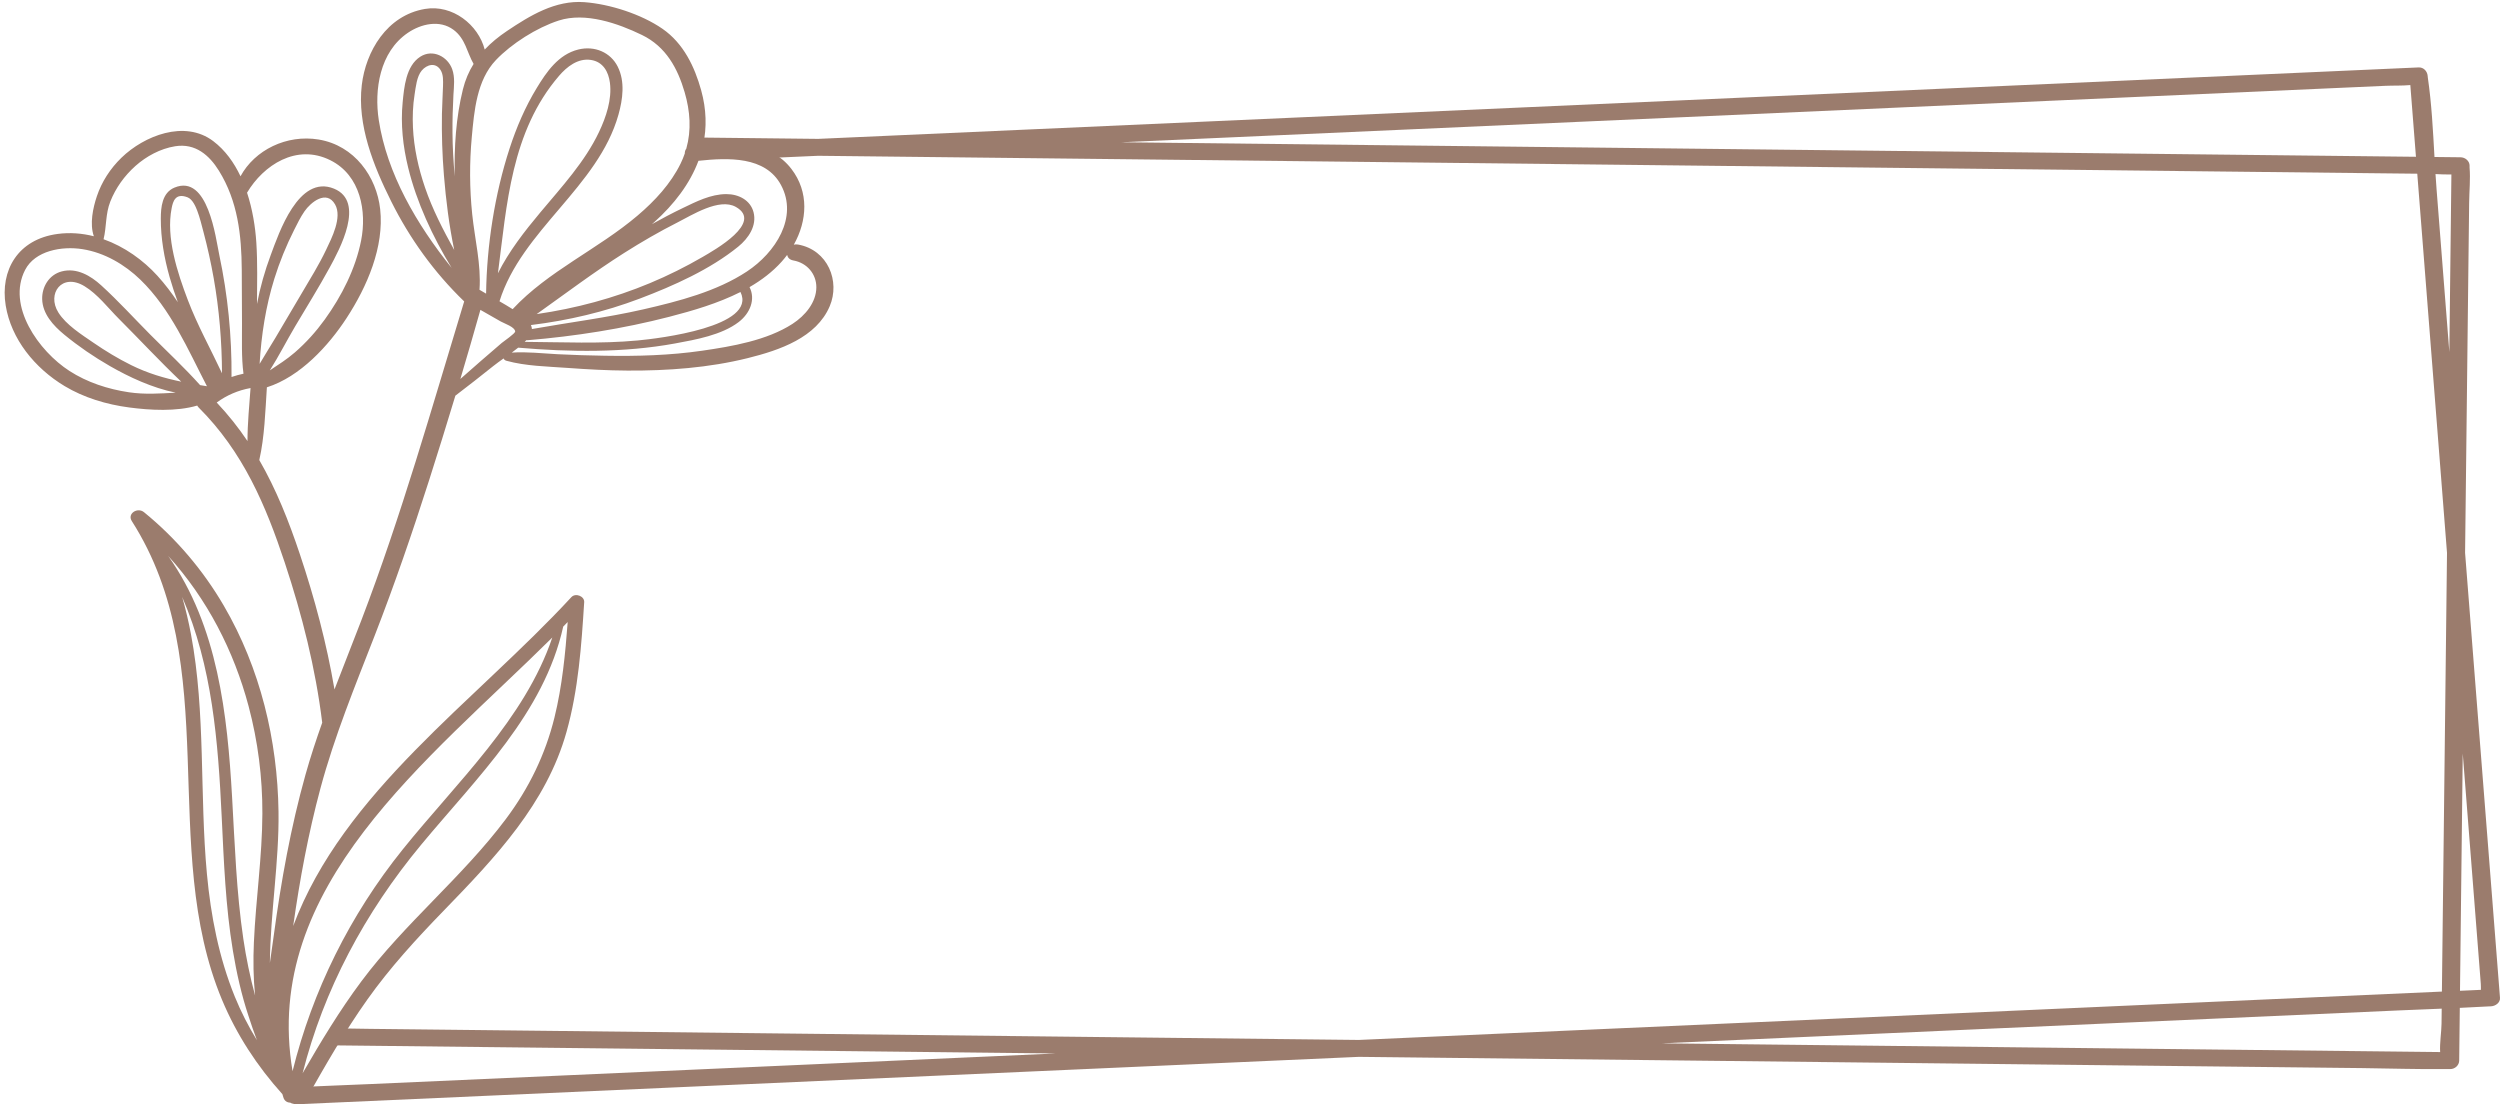 <?xml version="1.0" encoding="UTF-8" standalone="no"?><svg xmlns="http://www.w3.org/2000/svg" xmlns:xlink="http://www.w3.org/1999/xlink" fill="#000000" height="616.5" preserveAspectRatio="xMidYMid meet" version="1" viewBox="-2.6 -1.1 1395.5 616.5" width="1395.5" zoomAndPan="magnify"><defs><clipPath id="a"><path d="M 159 36 L 1392.898 36 L 1392.898 615.379 L 159 615.379 Z M 159 36"/></clipPath></defs><g><g id="change1_2"><path d="M 157.848 597.609 C 158.242 599.805 158.656 602 159.09 604.195 C 158.926 602.113 158.762 600.035 158.598 597.953 C 158.344 597.848 158.094 597.73 157.848 597.609" fill="#9b7c6d"/></g><g clip-path="url(#a)" id="change1_1"><path d="M 1370.57 551.953 C 1370.609 548.43 1370.648 544.906 1370.691 541.387 C 1371.148 501.699 1371.609 462.012 1372.07 422.324 L 1372.109 419.559 C 1374.012 443.871 1375.922 468.184 1377.828 492.496 C 1378.93 506.613 1380.039 520.727 1381.148 534.844 C 1381.488 539.246 1381.84 543.648 1382.18 548.051 C 1382.262 549.031 1382.219 550.234 1382.238 551.43 C 1378.352 551.605 1374.461 551.777 1370.57 551.953 Z M 1365.25 140.973 C 1365.039 159.133 1364.828 177.289 1364.621 195.445 C 1362.238 165.184 1359.871 134.922 1357.5 104.66 C 1357.27 101.805 1357.078 98.938 1356.898 96.066 C 1359.84 96.199 1362.852 96.367 1365.77 96.293 C 1365.602 111.188 1365.422 126.078 1365.25 140.973 Z M 1360.262 570.387 C 1360.211 575.027 1359.191 581.008 1359.488 586.16 C 1350.59 586.062 1341.68 585.961 1332.781 585.859 L 1244.898 584.875 C 1201.359 584.387 1157.82 583.898 1114.281 583.41 C 1061.371 582.82 1008.449 582.227 955.539 581.633 L 924.922 581.289 C 926.164 581.234 927.41 581.18 928.656 581.121 C 984.094 578.648 1039.531 576.172 1094.969 573.699 C 1142.031 571.598 1189.078 569.496 1236.141 567.395 L 1337.68 562.863 C 1345.23 562.523 1352.801 562.234 1360.359 561.93 Z M 1338.578 86.332 C 1309.289 86.004 1280 85.676 1250.699 85.348 C 1207.16 84.859 1163.621 84.371 1120.078 83.883 C 1067.172 83.289 1014.25 82.695 961.34 82.105 C 903.387 81.453 845.43 80.805 787.477 80.156 C 732.699 79.539 677.926 78.93 623.148 78.312 L 709.195 74.473 C 768.895 71.809 828.59 69.141 888.289 66.477 C 943.727 64 999.164 61.527 1054.602 59.051 C 1101.66 56.949 1148.719 54.848 1195.781 52.746 C 1229.621 51.238 1263.469 49.727 1297.309 48.215 C 1307.84 47.746 1318.371 47.273 1328.898 46.805 C 1333.398 46.602 1338.262 46.812 1342.84 46.383 L 1345.98 86.414 C 1343.512 86.387 1341.051 86.359 1338.578 86.332 Z M 1388.891 504.852 L 1379.27 382.203 C 1377.309 357.305 1375.359 332.402 1373.41 307.504 L 1373.762 277.508 L 1375.199 152.906 C 1375.359 139.262 1375.52 125.617 1375.68 111.973 C 1375.75 105.508 1376.461 98.734 1375.91 92.281 C 1375.879 91.996 1375.91 91.699 1375.922 91.414 C 1375.949 88.84 1373.578 86.727 1370.871 86.695 C 1366.02 86.641 1361.18 86.586 1356.328 86.531 C 1355.488 71.691 1354.738 56.746 1352.602 42.156 C 1352.551 41.859 1352.551 41.555 1352.52 41.254 C 1352.328 38.805 1350.371 36.406 1347.48 36.535 C 1336.48 37.023 1325.488 37.516 1314.488 38.008 C 1284.559 39.344 1254.641 40.68 1224.711 42.016 C 1180.449 43.992 1136.191 45.969 1091.93 47.941 C 1037.93 50.355 983.93 52.766 929.926 55.176 C 870.781 57.816 811.637 60.457 752.488 63.098 C 692.793 65.762 633.094 68.43 573.398 71.094 C 533.637 72.867 493.879 74.645 454.117 76.418 C 452.168 76.398 450.223 76.375 448.273 76.352 L 382.051 75.609 C 382.184 77.609 382.188 79.637 382.105 81.664 C 382.098 81.82 382.098 81.973 382.09 82.125 C 382.805 81.918 383.52 81.73 384.242 81.559 C 384.508 81.496 384.777 81.445 385.043 81.391 C 385.496 81.289 385.953 81.188 386.41 81.102 C 386.754 81.035 387.098 80.984 387.438 80.926 C 387.82 80.863 388.203 80.797 388.586 80.742 C 388.98 80.688 389.375 80.645 389.77 80.602 C 390.098 80.562 390.43 80.52 390.762 80.488 C 391.199 80.449 391.637 80.422 392.074 80.391 C 392.359 80.371 392.645 80.352 392.93 80.34 C 393.41 80.316 393.891 80.305 394.367 80.301 C 394.605 80.297 394.844 80.289 395.082 80.289 C 395.602 80.293 396.125 80.301 396.648 80.32 C 396.836 80.328 397.023 80.336 397.211 80.344 C 397.777 80.371 398.344 80.406 398.91 80.457 C 399.039 80.469 399.168 80.48 399.297 80.492 C 399.918 80.551 400.535 80.621 401.152 80.707 C 401.211 80.715 401.27 80.723 401.332 80.73 C 406.238 81.434 411.004 82.977 415.344 85.426 C 415.359 85.426 415.371 85.426 415.387 85.426 C 416.086 85.82 416.77 86.234 417.445 86.68 C 417.828 86.93 418.191 87.188 418.559 87.449 C 430.41 86.918 442.262 86.391 454.113 85.859 C 492.844 86.293 531.57 86.727 570.297 87.16 L 744.16 89.109 C 802.664 89.766 861.168 90.422 919.672 91.078 C 974.234 91.691 1028.801 92.301 1083.359 92.914 C 1129.66 93.434 1175.961 93.949 1222.27 94.469 C 1255.41 94.844 1288.551 95.215 1321.699 95.586 C 1330.039 95.68 1338.379 95.773 1346.719 95.863 L 1356.059 214.949 C 1358.48 245.801 1360.898 276.652 1363.32 307.504 L 1362.191 404.852 L 1360.738 529.453 L 1360.469 552.402 C 1358.602 552.484 1356.73 552.57 1354.859 552.652 C 1324.93 553.988 1295 555.324 1265.078 556.66 C 1220.82 558.637 1176.559 560.613 1132.301 562.59 C 1078.301 565 1024.289 567.41 970.293 569.82 L 792.855 577.742 C 780.531 578.293 768.207 578.844 755.887 579.395 C 705.977 578.836 656.07 578.277 606.164 577.719 L 442.473 575.883 L 303.57 574.324 C 270.426 573.953 237.281 573.582 204.137 573.211 C 197.734 573.141 191.32 573.02 184.906 572.91 C 183.625 576.012 182.484 579.16 181.617 582.398 C 183.496 582.418 185.371 582.441 187.25 582.461 L 275.133 583.449 C 318.672 583.938 362.211 584.426 405.754 584.91 C 458.664 585.504 511.582 586.098 564.496 586.691 C 571.945 586.773 579.398 586.859 586.852 586.941 C 540.387 589.016 493.918 591.09 447.453 593.164 C 400.395 595.266 353.336 597.367 306.277 599.469 L 204.742 604 C 189.648 604.676 174.527 605.16 159.441 606 C 160.066 609.129 160.707 612.254 161.352 615.379 C 170.09 614.988 178.824 614.602 187.562 614.211 C 217.488 612.871 247.414 611.535 277.34 610.199 C 321.602 608.227 365.863 606.25 410.121 604.273 C 464.125 601.863 518.125 599.449 572.125 597.039 C 631.27 594.398 690.418 591.758 749.562 589.117 C 751.672 589.023 753.777 588.93 755.887 588.836 C 808.547 589.426 861.211 590.016 913.871 590.605 L 1077.559 592.441 L 1216.461 594 C 1249.609 594.371 1282.75 594.742 1315.898 595.113 C 1331.59 595.289 1347.34 595.852 1363.039 595.641 C 1363.711 595.633 1364.391 595.656 1365.07 595.664 C 1367.82 595.695 1370.09 593.477 1370.121 590.945 C 1370.23 581.125 1370.34 571.309 1370.461 561.492 C 1375.57 561.262 1380.68 561.016 1385.781 560.715 C 1386.469 560.676 1387.16 560.652 1387.852 560.621 C 1390.422 560.508 1393.102 558.547 1392.891 555.902 C 1391.559 538.883 1390.219 521.867 1388.891 504.852" fill="#9b7c6d"/></g><g id="change1_3"><path d="M 439.758 179.691 C 425.527 188.887 406.07 192.25 389.277 194.68 C 371.371 197.273 353.207 197.789 335.113 197.473 C 326.254 197.32 317.398 197.082 308.551 196.617 C 300.156 196.18 291.496 195.152 283.07 195.723 C 284.293 194.824 285.496 193.906 286.648 192.969 C 315.539 195.473 345.621 195.863 374.172 190.629 C 385.809 188.496 400.254 185.91 409.699 178.695 C 416.109 173.797 419.262 165.973 415.789 159.168 C 422.504 155.277 428.629 150.648 433.715 144.969 C 434.797 143.762 435.816 142.504 436.781 141.211 C 437.074 142.66 438.145 143.91 440.23 144.281 C 447.961 145.66 453.086 151.879 453.086 159.238 C 453.082 167.656 446.863 175.105 439.758 179.691 Z M 277.469 190.344 C 269.727 197.004 261.992 203.66 254.375 210.441 C 258.203 197.602 261.934 184.742 265.559 171.863 C 269.352 174.039 273.141 176.223 276.949 178.367 C 278.926 179.48 284.812 181.422 284.973 183.906 C 285.047 185.035 278.539 189.422 277.469 190.344 Z M 255.793 48.793 C 251.918 64.48 250.84 81.152 251.258 97.355 C 250.496 89.305 250.035 81.199 249.977 73.004 C 249.93 65.953 250.113 58.906 250.504 51.863 C 250.77 47.105 251.465 42.094 249.801 37.477 C 247.316 30.57 239.027 26.059 232.02 30.539 C 223.941 35.703 222.969 47.801 222.164 55.988 C 220.961 68.211 222.324 80.617 225.254 92.555 C 229.98 111.828 238.828 130.887 249.512 148.441 C 229.918 124.117 213.379 95.68 208.828 65.898 C 206.254 49.074 209.281 27.949 225.078 17.215 C 232.457 12.203 242.832 9.793 250.551 15.535 C 257.242 20.508 258.02 28.078 261.758 34.59 C 259.105 38.844 257.094 43.535 255.793 48.793 Z M 245.199 96.766 C 246.328 110.59 248.078 124.664 250.945 138.449 C 244.73 127.18 238.809 115.801 234.633 103.551 C 230.934 92.715 228.445 81.473 227.91 70.094 C 227.621 63.945 227.852 57.75 228.824 51.656 C 229.457 47.676 230.02 41.578 232.82 38.266 C 235.633 34.938 240.555 33.512 243.34 38.008 C 244.961 40.629 244.754 44.094 244.688 47.004 C 244.566 52.148 244.176 57.281 244.09 62.43 C 243.898 73.883 244.266 85.348 245.199 96.766 Z M 275.348 151.434 C 280.332 113.141 282.66 72.355 309.52 41.164 C 313.766 36.23 319.953 31.238 327.266 32.359 C 334.137 33.41 337.078 39.105 337.859 45.086 C 339.066 54.34 335.727 64.246 331.75 72.625 C 323.879 89.223 310.965 103.184 299.109 117.352 C 290.141 128.074 281.496 139.172 275.348 151.434 Z M 274.242 32.398 C 282.914 23.305 296.977 14.332 309.336 10.348 C 324.164 5.57 342.387 11.949 355.73 18.418 C 369.215 24.961 375.684 37.133 379.555 50.34 C 382.672 60.977 383.398 71.562 380.492 81.883 C 379.91 82.633 379.633 83.594 379.645 84.582 C 378.992 86.469 378.227 88.352 377.309 90.219 C 371.801 101.453 362.996 110.996 353.281 119.242 C 331.133 138.059 303.383 150.18 283.551 171.473 C 281.156 169.957 278.695 168.512 276.219 167.086 C 288.594 127.371 331.316 103.176 342.617 62.938 C 345.035 54.336 346.387 44.434 342.211 36.094 C 338.219 28.129 329.355 24.293 320.223 26.535 C 309.059 29.281 302.406 39.16 297.051 47.953 C 290.551 58.621 285.645 70.102 281.832 81.84 C 273.52 107.41 269.109 135.922 268.738 162.812 C 267.504 162.102 266.273 161.383 265.062 160.656 C 266.039 146.512 262.453 132.609 260.992 118.543 C 259.5 104.203 259.426 89.719 260.758 75.367 C 262.094 60.973 263.473 43.691 274.242 32.398 Z M 296.969 174.227 C 313.148 162.715 328.973 150.77 345.82 140.09 C 355.465 133.977 365.371 128.223 375.621 123.039 C 383.578 119.016 398.879 109.207 408.129 114.391 C 423.641 123.09 396.293 138.434 389.578 142.344 C 380.176 147.816 370.371 152.691 360.262 156.918 C 340.148 165.332 318.742 171.086 296.969 174.227 Z M 353.461 188.938 C 332.402 190.914 311.379 189.863 290.289 189.723 C 290.598 189.414 290.895 189.105 291.184 188.797 C 291.398 188.824 291.621 188.836 291.859 188.816 C 318.414 186.613 345.223 182.395 370.926 175.754 C 384.148 172.34 398.23 168.223 410.738 161.898 C 420.195 181.293 365.09 187.844 353.461 188.938 Z M 433.34 102.152 C 443.105 120.234 430.191 139.961 414.352 150.43 C 397.508 161.562 376.273 167.055 356.484 171.59 C 335.957 176.289 315.043 178.867 294.312 182.57 C 294.277 181.805 294.086 181.062 293.766 180.344 C 314.605 177.789 334.949 172.988 354.465 165.598 C 373.473 158.402 393.844 149.266 409.453 136.598 C 415.266 131.883 419.957 124.852 418.027 117.367 C 416.309 110.695 409.797 107.238 402.824 107.254 C 394.109 107.27 385.965 111.461 378.426 115.086 C 372.602 117.887 366.898 120.895 361.285 124.043 C 361.648 123.723 362.027 123.418 362.391 123.098 C 373.812 112.902 382.539 101.355 387.277 88.66 C 403.926 86.891 424.656 86.066 433.34 102.152 Z M 305.695 354.773 C 290.309 400.332 252.32 435.602 222.254 472.992 C 192.625 509.828 171.809 552.027 160.707 596.844 C 143.23 493.57 236.32 423.582 305.695 354.773 Z M 314.285 346.121 C 312.938 363.992 311.215 381.867 306.918 399.352 C 301.852 419.961 292.727 438.789 279.77 456.09 C 255.617 488.344 223.281 514.312 199.148 546.648 C 186.926 563.031 176.453 580.434 166.309 597.992 C 178.113 551.387 201.004 508.398 232.438 470.5 C 263.871 432.605 301.062 397.016 311.785 348.672 C 312.625 347.82 313.453 346.973 314.285 346.121 Z M 139.121 524.91 C 138.68 534.824 138.801 544.762 139.785 554.586 C 136.973 544.188 134.805 533.645 133.23 523.016 C 129.344 496.77 128.469 470.305 126.953 443.883 C 124.34 398.137 119.07 348.32 91.289 309.242 C 113.113 333.262 127.969 362.305 136.16 393.086 C 141.379 412.699 143.93 432.832 143.859 453.039 C 143.773 477.074 140.195 500.926 139.121 524.91 Z M 128.488 555.277 C 119.551 533.297 115.082 510.137 112.906 486.77 C 108.758 442.211 112.301 397.199 104.012 352.973 C 102.691 345.938 101.059 338.965 99.074 332.094 C 115.922 370.832 119.137 412.762 121.156 454.926 C 122.352 479.879 123.312 504.934 127.41 529.656 C 129.445 541.941 132.176 554.16 136.121 566.039 C 137.547 570.336 139.039 574.957 140.797 579.508 C 136.059 571.766 131.914 563.699 128.488 555.277 Z M 140.48 134.242 C 139.914 125.566 138.367 115.77 135.301 106.457 C 144.445 91.109 162.852 78.902 181.793 88.34 C 198.793 96.809 202.156 117.031 198.977 133.145 C 195.871 148.887 188.188 164.09 178.66 177.293 C 173.832 183.977 168.289 190.156 161.965 195.648 C 157.605 199.43 152.777 202.477 148.012 205.648 C 153.078 197.645 157.43 189.043 162.168 181.043 C 168.609 170.168 175.34 159.395 181.383 148.316 C 186.891 138.215 201.508 111.441 183.844 104.211 C 163.992 96.086 153.012 129.262 148.586 141.086 C 145.215 150.102 142.613 159.289 140.848 168.594 C 140.902 157.152 141.223 145.66 140.48 134.242 Z M 135.551 245.117 C 130.523 237.621 124.836 230.434 118.371 223.59 C 123.945 219.504 130.309 216.762 137.25 215.508 C 136.547 225.297 135.547 235.27 135.551 245.117 Z M 98.57 211.949 C 89.066 209.977 79.891 207.301 70.637 202.715 C 63.293 199.078 56.293 194.836 49.602 190.234 C 42.828 185.578 34.332 180.266 29.973 173.332 C 23.398 162.879 31.91 151 44.543 158.641 C 51.887 163.082 57.758 170.848 63.68 176.77 C 75.309 188.402 86.586 200.578 98.57 211.949 Z M 109.102 213.883 C 100.359 204.105 90.574 195.027 81.297 185.691 C 72.203 176.535 63.449 166.883 53.875 158.164 C 48.102 152.91 40.297 148.176 31.859 150.402 C 24.652 152.301 20.785 159.145 20.941 165.832 C 21.133 174.031 27.035 180.57 33.301 185.723 C 41.195 192.207 49.824 198.113 58.777 203.25 C 69.379 209.332 82.309 215.406 95.484 218.082 C 86.828 218.562 78.246 219.191 69.344 217.867 C 57.574 216.117 46.047 212.328 36.195 205.98 C 19.051 194.934 1.043 169.676 11.414 149.57 C 16.977 138.793 31.918 136.16 43.418 137.98 C 55.848 139.941 67.102 146.645 75.758 155.02 C 92.746 171.469 102.328 194.055 112.918 214.496 C 111.637 214.293 110.363 214.09 109.102 213.883 Z M 121.324 207.266 C 114.957 193.66 107.617 180.492 102.273 166.449 C 96.43 151.09 89.941 131.461 93.23 115.02 C 93.965 111.352 95.301 106.402 102.117 109.051 C 104.871 110.121 106.605 114.184 107.484 116.465 C 108.973 120.348 109.934 124.469 111 128.465 C 113.258 136.949 115.148 145.516 116.676 154.141 C 119.785 171.703 121.238 189.469 121.324 207.266 Z M 58.988 111.371 C 61.965 103.867 66.816 97.051 73.004 91.535 C 79.031 86.164 86.891 81.863 95.176 80.539 C 106.512 78.723 114.273 85.617 119.59 94.18 C 130.164 111.215 132.219 130.211 132.352 149.516 C 132.426 159.473 132.441 169.434 132.484 179.395 C 132.523 188.586 132.105 198.309 133.316 207.5 C 131.027 207.977 128.809 208.605 126.641 209.344 C 126.816 186.445 124.574 163.609 119.789 141.145 C 117.824 131.922 113.562 95.816 94.793 103.617 C 87.801 106.523 87.18 114.738 87.164 120.922 C 87.137 131.906 89.055 142.93 92.066 153.523 C 93.402 158.223 94.965 162.918 96.672 167.59 C 93.23 162.434 89.488 157.484 85.301 152.867 C 77.352 144.102 66.863 136.578 55.207 132.441 C 56.934 125.41 56.215 118.363 58.988 111.371 Z M 142.32 202.023 C 143.246 186.004 145.742 169.914 150.527 154.527 C 153.434 145.18 157.145 136.062 161.582 127.262 C 163.348 123.762 165.117 120.113 167.367 116.859 C 170.789 111.895 179.633 104.602 184.441 113.008 C 188.555 120.199 182.543 131.805 179.434 138.344 C 175.473 146.684 170.539 154.605 165.832 162.586 C 160.918 170.914 156.004 179.246 151.082 187.574 C 148.246 192.371 145.145 197.145 142.32 202.023 Z M 442.848 135.398 C 441.992 135.246 441.215 135.297 440.512 135.473 C 447.973 122.164 449.137 106.113 439.121 93.141 C 427.57 78.176 407.852 77.809 389.91 79.691 C 391.961 70.102 391.754 59.93 388.777 49.242 C 385.152 36.234 379.004 23.117 367.133 14.93 C 355.461 6.875 337.969 1.188 323.594 0.109 C 307.32 -1.113 293.125 7.68 280.449 16.164 C 275.715 19.336 271.531 22.758 267.965 26.559 C 264.391 12.754 250.035 1.273 234.629 3.887 C 213.23 7.516 201.574 27.688 199.355 46.324 C 196.695 68.672 205.844 91.43 215.785 111.348 C 226.051 131.918 239.621 150.863 256.512 167.152 C 238.395 226.719 221.52 286.535 199.203 344.906 C 194.242 357.883 189.07 370.781 184.109 383.746 C 179.754 358.141 173.094 333.094 164.773 308.223 C 158.621 289.82 151.617 272.148 142.137 255.711 C 145.117 242.535 145.477 228.602 146.371 215.098 C 165.055 209.18 180.848 191.781 190.789 176.559 C 202.344 158.875 211.938 136.664 209.609 115.609 C 207.617 97.609 195.328 80.105 175.281 76.785 C 157.395 73.82 139.586 82.645 131.656 97.297 C 128.02 89.625 123.094 82.727 116.449 77.691 C 100.484 65.602 77.844 74.688 65.188 86.945 C 58.934 93.004 54.168 100.402 51.473 108.438 C 49.273 114.977 47.375 123.871 49.785 130.777 C 43.254 129.121 36.441 128.562 29.547 129.488 C 7.414 132.449 -2.629 149.73 0.586 169.449 C 3.625 188.094 16.727 204.352 33.461 214.41 C 44.27 220.91 56.836 224.672 69.496 226.344 C 81.25 227.898 95.746 228.727 107.492 225.289 C 107.695 225.66 107.938 226.016 108.246 226.324 C 133.098 251.082 145.785 281.027 156.371 313 C 166.062 342.266 173.52 371.836 177.262 402.293 C 173.855 411.891 170.664 421.555 167.914 431.363 C 159.676 460.766 154.309 490.789 150.238 520.926 C 149.547 526.055 148.762 531.238 148.047 536.445 C 148.312 508.395 153.262 479.918 152.867 451.961 C 152.312 412.191 142.758 372.008 122.305 336.961 C 110.82 317.289 95.844 299.527 77.77 284.797 C 74.191 281.879 68.301 285.57 70.949 289.719 C 122.68 370.727 85.609 471.574 121.383 557.113 C 129.445 576.387 140.828 593.898 155.023 609.648 C 155.223 610.293 155.418 610.941 155.617 611.586 C 156.211 613.527 157.832 614.391 159.504 614.434 C 160.625 615.258 161.914 615.105 162.887 614.438 C 164.754 615.152 166.992 614.816 168.219 612.656 C 178.957 593.719 189.73 574.758 202.422 556.879 C 215.039 539.098 229.758 523.023 245.066 507.25 C 274.039 477.406 302.414 447.422 313.621 407.484 C 320.254 383.867 321.965 359.293 323.496 335.016 C 323.707 331.719 318.68 329.688 316.328 332.234 C 262.543 390.508 189.078 441.047 161.059 515.797 C 164.707 489.969 169.469 464.266 176.258 438.992 C 184.086 409.859 195.562 381.941 206.523 353.762 C 217.645 325.16 227.605 296.176 236.914 267.02 C 241.93 251.309 246.82 235.555 251.586 219.77 C 258.73 214.348 265.754 208.816 272.75 203.234 C 274.512 201.828 276.484 200.418 278.52 198.977 C 278.734 199.547 279.211 200.043 280.066 200.277 C 290.895 203.273 302.938 203.445 314.141 204.266 C 325.312 205.082 336.469 205.699 347.68 205.762 C 370.184 205.879 392.98 204.219 414.793 198.801 C 432.727 194.344 453.105 187.316 460.547 169.84 C 466.465 155.945 459.617 138.43 442.848 135.398" fill="#9b7c6d"/></g></g></svg>